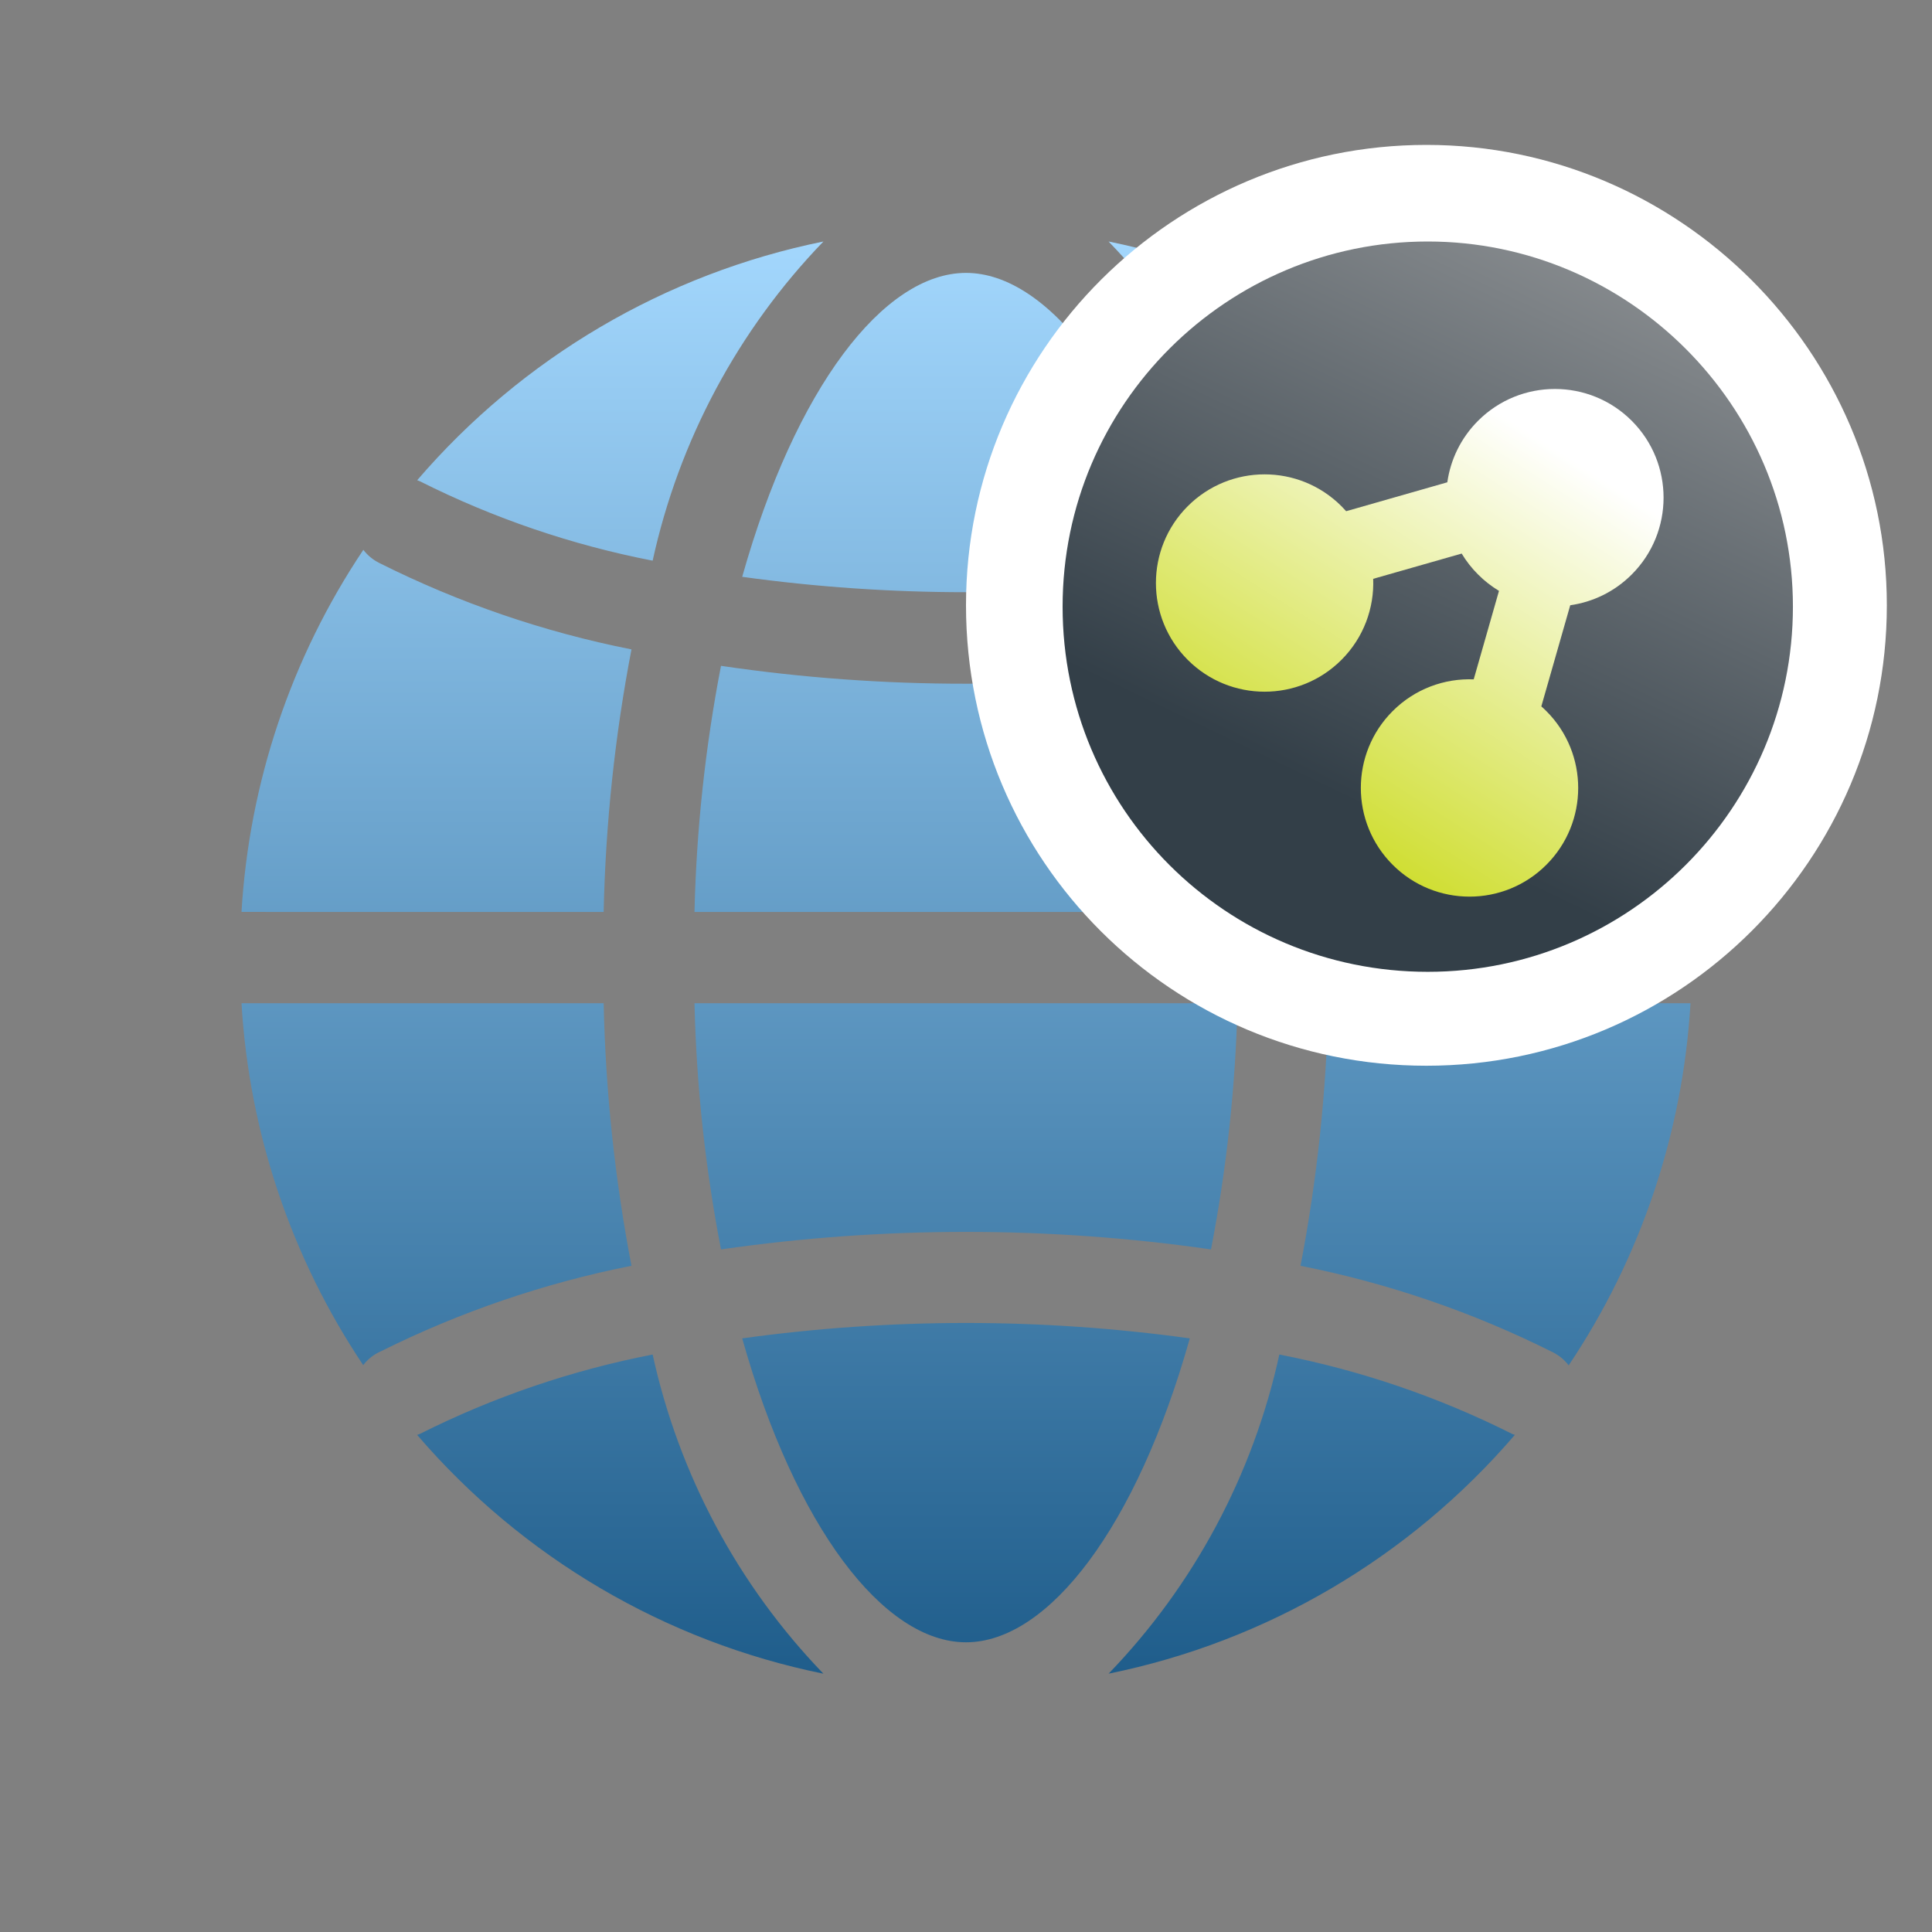 <?xml version="1.0" encoding="UTF-8"?> <svg xmlns="http://www.w3.org/2000/svg" width="80" height="80" viewBox="0 0 80 80" fill="none"><rect x="0" y="0" width="80" height="80" fill="#808080" stroke="none"/><path fill-rule="evenodd" clip-rule="evenodd" d="M17.392 19.931C20.439 21.462 23.68 22.567 27.025 23.216C28.115 18.236 30.564 13.66 34.096 10C27.553 11.329 21.635 14.806 17.274 19.886C17.29 19.893 17.306 19.898 17.322 19.903C17.345 19.911 17.369 19.919 17.392 19.931ZM49.267 23.885C47.07 16.079 43.414 11.3 40 11.3C36.587 11.3 32.93 16.079 30.733 23.885C36.882 24.734 43.117 24.734 49.267 23.885ZM10 41.542H24.996C25.074 45.191 25.46 48.828 26.148 52.413C22.553 53.126 19.066 54.315 15.781 55.95C15.489 56.076 15.233 56.275 15.04 56.528C12.058 52.075 10.318 46.9 10 41.542ZM52.975 56.088C56.32 56.737 59.562 57.842 62.609 59.372C62.615 59.376 62.622 59.379 62.629 59.381C62.643 59.387 62.658 59.392 62.673 59.397L62.673 59.397L62.692 59.403C62.704 59.407 62.715 59.411 62.726 59.416C58.365 64.496 52.448 67.974 45.904 69.303C49.437 65.643 51.885 61.067 52.975 56.088ZM40 68.004C36.587 68.004 32.93 63.225 30.733 55.419C36.883 54.569 43.119 54.569 49.267 55.419C47.07 63.225 43.414 68.004 40 68.004ZM55.004 37.762H70C69.682 32.404 67.942 27.229 64.96 22.776C64.767 23.029 64.511 23.228 64.219 23.354C60.934 24.989 57.447 26.178 53.852 26.891C54.54 30.476 54.926 34.112 55.004 37.762ZM53.852 52.414C54.54 48.828 54.925 45.191 55.004 41.542H70C69.682 46.903 67.941 52.08 64.956 56.536C64.784 56.311 64.564 56.129 64.311 56C61.001 54.339 57.483 53.132 53.852 52.414ZM24.996 37.762C25.075 34.112 25.46 30.475 26.148 26.89C22.517 26.171 19 24.965 15.69 23.304C15.438 23.175 15.217 22.992 15.045 22.768C12.06 27.222 10.319 32.4 10 37.761L24.996 37.762ZM17.392 59.372C20.439 57.842 23.68 56.737 27.025 56.089C28.115 61.068 30.564 65.643 34.096 69.304C27.553 67.975 21.635 64.497 17.274 59.418C17.292 59.41 17.309 59.404 17.326 59.398C17.349 59.391 17.371 59.383 17.392 59.372ZM62.609 19.931C59.562 21.462 56.32 22.567 52.975 23.215C51.885 18.236 49.437 13.659 45.904 10C52.448 11.329 58.365 14.806 62.726 19.886C62.709 19.894 62.691 19.9 62.674 19.906C62.652 19.913 62.63 19.921 62.609 19.931ZM40 28.311C36.605 28.314 33.214 28.067 29.855 27.571C29.205 30.931 28.837 34.34 28.757 37.762H51.244C51.163 34.34 50.797 30.931 50.145 27.571C46.786 28.067 43.395 28.314 40 28.311ZM51.244 41.542C51.163 44.965 50.795 48.374 50.145 51.735C43.417 50.768 36.584 50.768 29.855 51.735C29.205 48.373 28.837 44.965 28.757 41.542H51.244Z" fill="url(#paint0_linear_608_1301)"></path><path d="M40 25.065C40 35.643 48.546 44.13 59.065 44.13C69.583 44.13 78.13 35.583 78.13 25.065C78.13 14.546 69.524 6 59.065 6C48.606 6 40 14.486 40 25.065Z" fill="white"></path><path d="M59.12 40.241C50.778 40.241 44 33.51 44 25.12C44 16.731 50.825 10 59.12 10C67.415 10 74.241 16.778 74.241 25.12C74.241 33.463 67.463 40.241 59.12 40.241Z" fill="url(#paint1_linear_608_1301)"></path><path fill-rule="evenodd" clip-rule="evenodd" d="M60.525 22.922C60.71 23.23 60.936 23.522 61.203 23.788C61.469 24.055 61.761 24.281 62.07 24.467L61.023 28.131C59.814 28.084 58.59 28.522 57.667 29.445C55.91 31.203 55.91 34.052 57.667 35.809C59.425 37.567 62.274 37.567 64.031 35.809C65.789 34.052 65.789 31.203 64.031 29.445C63.964 29.378 63.894 29.312 63.823 29.25L65.02 25.062C65.952 24.93 66.85 24.505 67.567 23.788C69.324 22.031 69.324 19.182 67.567 17.424C65.809 15.667 62.96 15.667 61.203 17.424C60.486 18.141 60.062 19.04 59.93 19.971L55.742 21.168C55.679 21.097 55.614 21.028 55.546 20.96C53.789 19.203 50.94 19.203 49.182 20.96C47.425 22.717 47.425 25.567 49.182 27.324C50.94 29.081 53.789 29.081 55.546 27.324C56.469 26.401 56.907 25.177 56.861 23.968L60.525 22.922Z" fill="url(#paint2_linear_608_1301)"></path><defs><linearGradient id="paint0_linear_608_1301" x1="40" y1="10" x2="40" y2="69.304" gradientUnits="userSpaceOnUse"><stop stop-color="#A3D7FD"></stop><stop offset="1" stop-color="#1F5D8B"></stop></linearGradient><linearGradient id="paint1_linear_608_1301" x1="74" y1="-8" x2="54.5" y2="32.5" gradientUnits="userSpaceOnUse"><stop offset="0.238" stop-color="#A7A8A9"></stop><stop offset="1" stop-color="#333F48"></stop></linearGradient><linearGradient id="paint2_linear_608_1301" x1="63.5" y1="18" x2="51.2" y2="37.266" gradientUnits="userSpaceOnUse"><stop stop-color="white"></stop><stop offset="1" stop-color="#C4D600"></stop></linearGradient></defs></svg> 